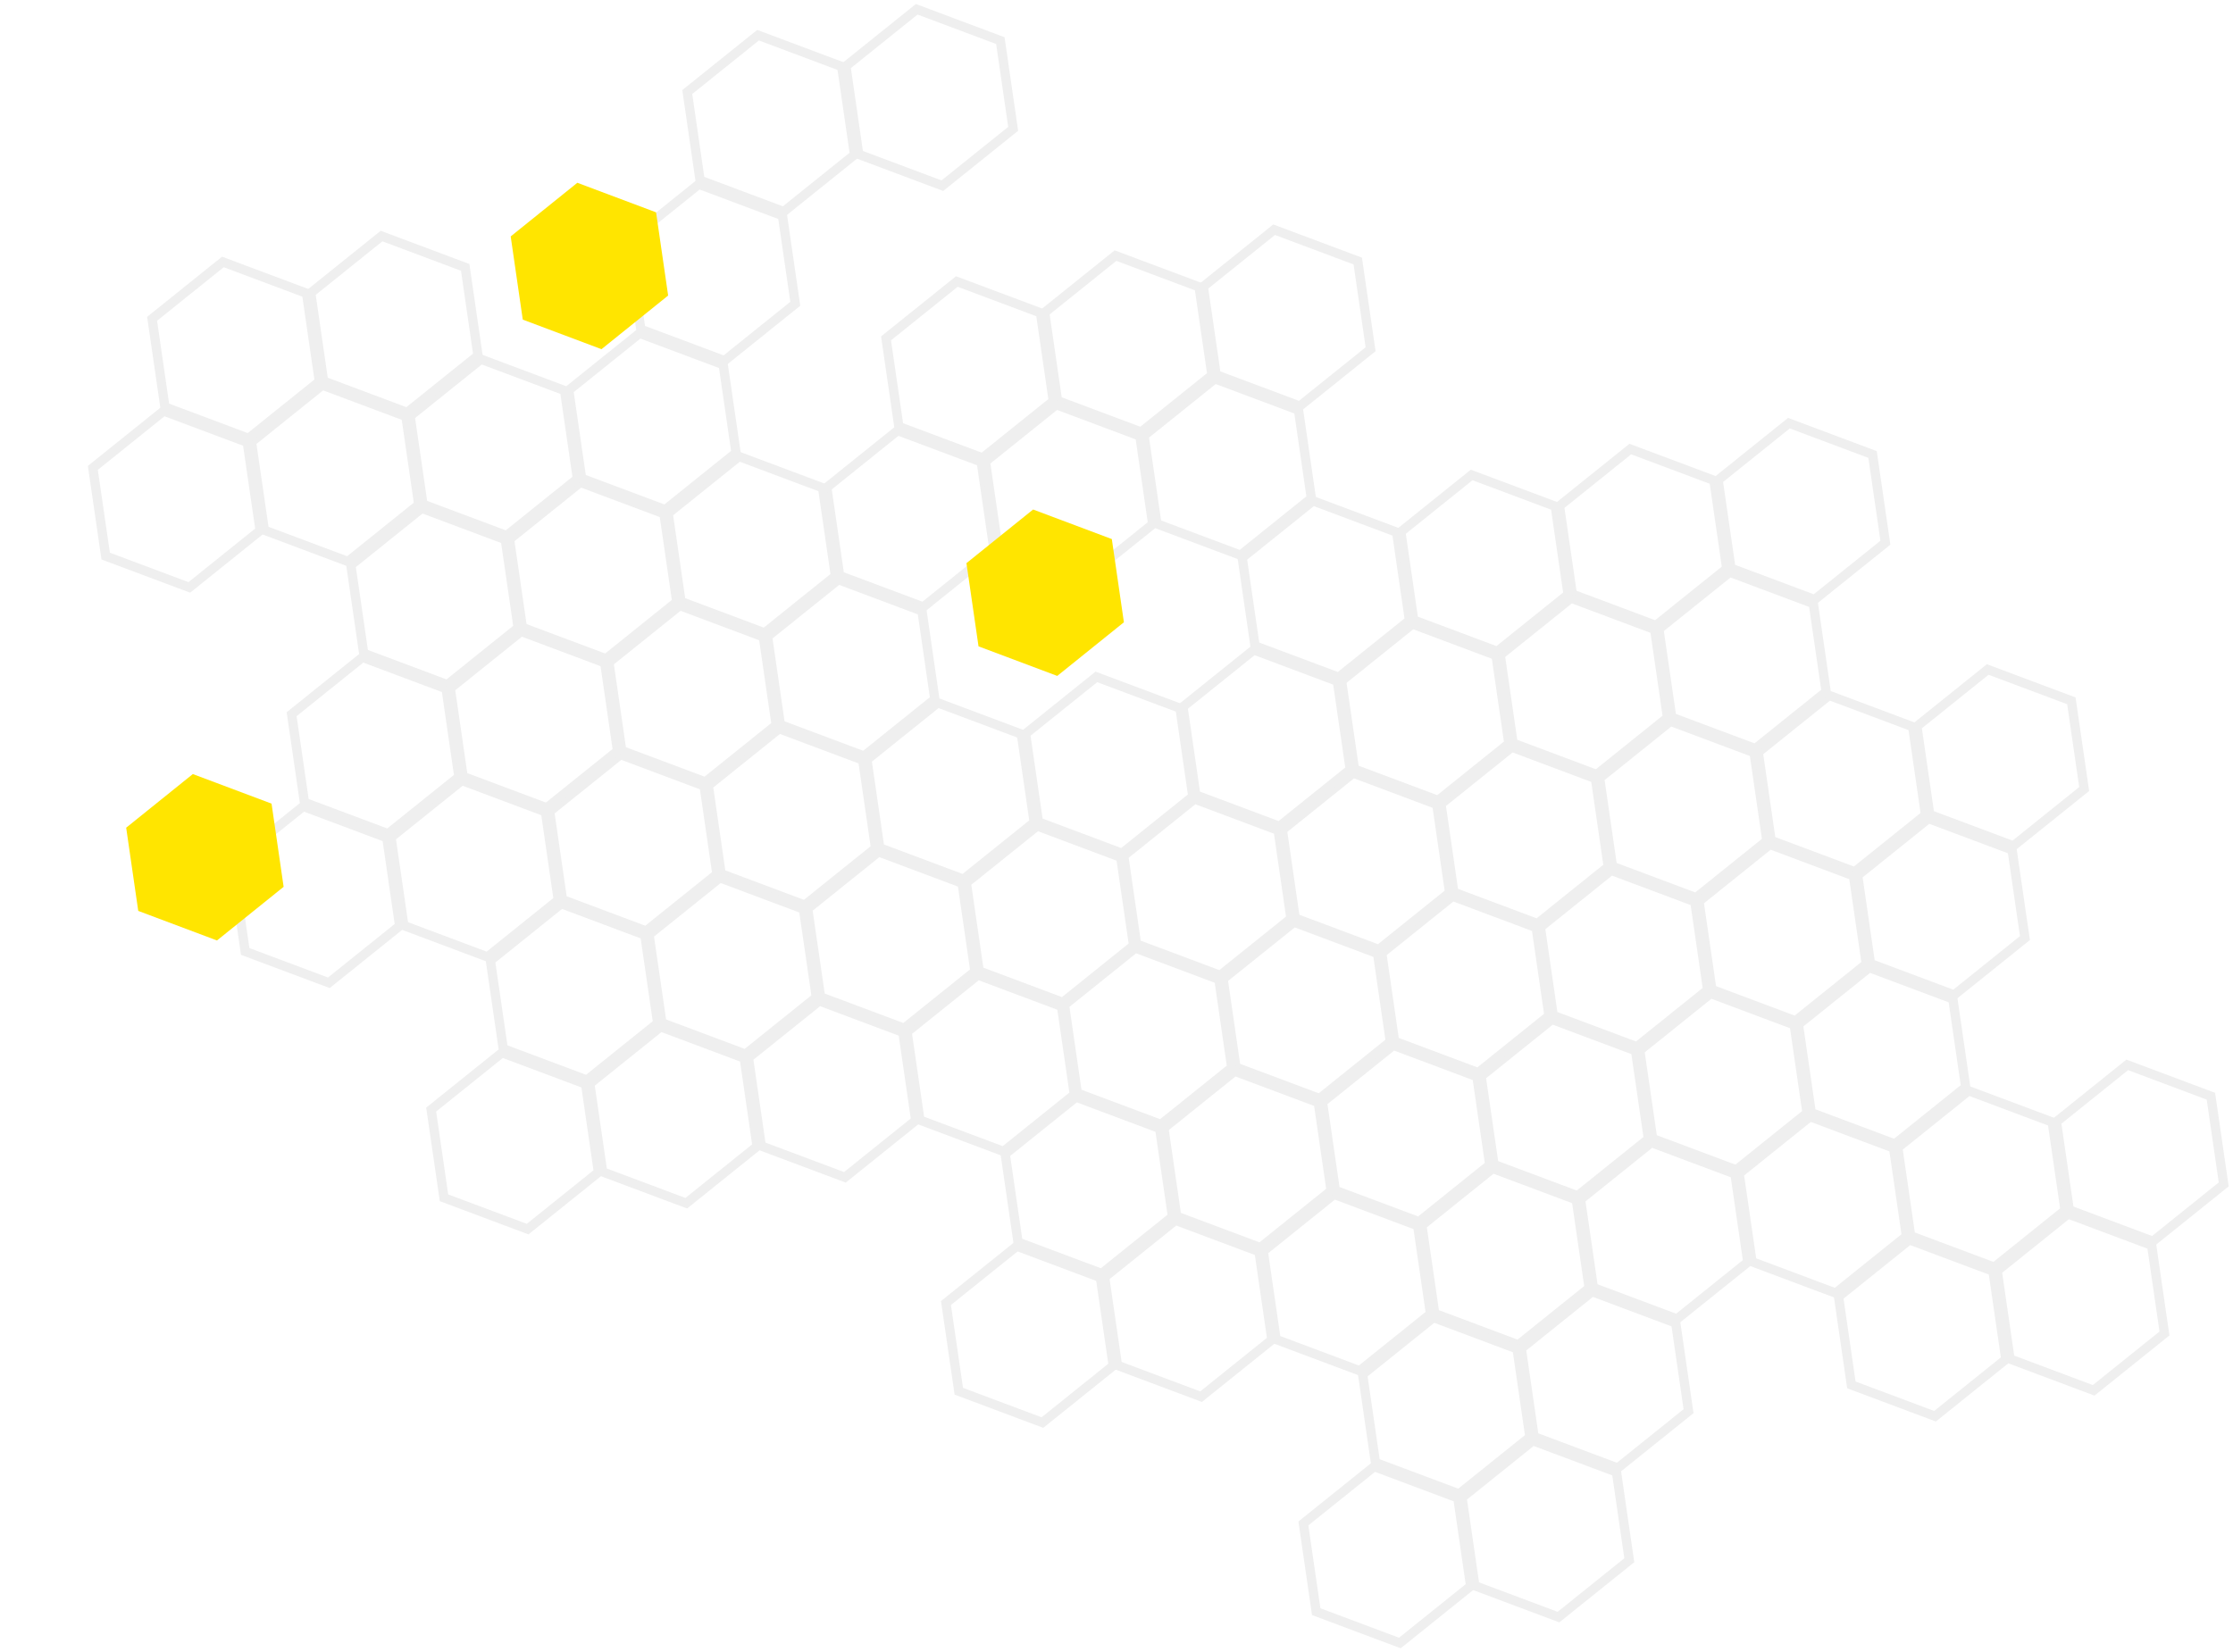 <?xml version="1.0" encoding="UTF-8"?> <svg xmlns="http://www.w3.org/2000/svg" width="481" height="356" viewBox="0 0 481 356" fill="none"> <mask id="path-1-outside-1" maskUnits="userSpaceOnUse" x="18" y="0" width="463" height="356" fill="black"> <rect fill="white" x="18" width="463" height="356"></rect> <path d="M211.365 99.523L214.129 118.527L198.875 130.778L180.858 124.026L178.095 105.022L193.349 92.77L211.365 99.523Z"></path> <path d="M224.128 67.406L226.891 86.41L211.637 98.661L193.621 91.909L190.857 72.905L206.111 60.654L224.128 67.406Z"></path> <path d="M177.194 105.103L179.957 124.107L164.703 136.359L146.687 129.606L143.924 110.602L159.177 98.351L177.194 105.103Z"></path> <path d="M287.634 256.477L284.871 237.473L300.124 225.222L318.141 231.974L320.904 250.978L305.651 263.229L287.634 256.477Z"></path> <path d="M309.044 283.014L306.28 264.01L321.534 251.758L339.55 258.511L342.314 277.514L327.06 289.766L309.044 283.014Z"></path> <path d="M274.872 288.594L272.109 269.59L287.362 257.339L305.379 264.091L308.142 283.095L292.889 295.346L274.872 288.594Z"></path> <path d="M321.806 250.897L319.043 231.893L334.296 219.641L352.313 226.394L355.076 245.398L339.822 257.649L321.806 250.897Z"></path> <path d="M143.022 110.683L145.785 129.687L130.532 141.939L112.515 135.187L109.752 116.183L125.005 103.931L143.022 110.683Z"></path> <path d="M121.613 84.147L124.376 103.151L109.122 115.402L91.106 108.65L88.343 89.646L103.596 77.395L121.613 84.147Z"></path> <path d="M155.784 78.567L158.547 97.57L143.294 109.822L125.277 103.07L122.514 84.066L137.768 71.814L155.784 78.567Z"></path> <path d="M108.851 116.264L111.614 135.268L96.36 147.519L78.344 140.767L75.581 121.763L90.834 109.512L108.851 116.264Z"></path> <path d="M355.978 245.317L353.214 226.313L368.468 214.061L386.485 220.813L389.248 239.817L373.994 252.069L355.978 245.317Z"></path> <path d="M377.387 271.853L374.624 252.849L389.877 240.598L407.894 247.35L410.657 266.354L395.404 278.605L377.387 271.853Z"></path> <path d="M343.215 277.433L340.452 258.43L355.706 246.178L373.722 252.93L376.486 271.934L361.232 284.186L343.215 277.433Z"></path> <path d="M390.149 239.736L387.386 220.732L402.64 208.481L420.656 215.233L423.419 234.237L408.166 246.488L390.149 239.736Z"></path> <path d="M185.841 163.757L188.604 182.76L173.351 195.012L155.334 188.26L152.571 169.256L167.825 157.004L185.841 163.757Z"></path> <path d="M164.432 137.22L167.195 156.224L151.941 168.475L133.925 161.723L131.162 142.719L146.415 130.468L164.432 137.22Z"></path> <path d="M198.603 131.64L201.366 150.644L186.113 162.895L168.096 156.143L165.333 137.139L180.587 124.887L198.603 131.64Z"></path> <path d="M151.67 169.337L154.433 188.341L139.179 200.592L121.163 193.84L118.399 174.836L133.653 162.585L151.67 169.337Z"></path> <path d="M313.158 192.243L310.395 173.24L325.649 160.988L343.665 167.74L346.429 186.744L331.175 198.996L313.158 192.243Z"></path> <path d="M334.568 218.78L331.805 199.776L347.058 187.525L365.075 194.277L367.838 213.281L352.585 225.532L334.568 218.78Z"></path> <path d="M300.396 224.36L297.633 205.357L312.887 193.105L330.903 199.857L333.666 218.861L318.413 231.113L300.396 224.36Z"></path> <path d="M347.33 186.663L344.567 167.659L359.82 155.408L377.837 162.16L380.6 181.164L365.347 193.415L347.33 186.663Z"></path> <path d="M117.498 174.917L120.261 193.921L105.007 206.173L86.991 199.42L84.228 180.417L99.481 168.165L117.498 174.917Z"></path> <path d="M96.088 148.381L98.852 167.385L83.598 179.636L65.581 172.884L62.818 153.88L78.072 141.628L96.088 148.381Z"></path> <path d="M130.26 142.8L133.023 161.804L117.77 174.056L99.753 167.304L96.99 148.3L112.243 136.048L130.26 142.8Z"></path> <path d="M83.326 180.498L86.089 199.501L70.836 211.753L52.819 205.001L50.056 185.997L65.31 173.745L83.326 180.498Z"></path> <path d="M381.502 181.083L378.739 162.079L393.992 149.827L412.009 156.58L414.772 175.583L399.519 187.835L381.502 181.083Z"></path> <path d="M402.912 207.619L400.148 188.616L415.402 176.364L433.418 183.116L436.182 202.12L420.928 214.372L402.912 207.619Z"></path> <path d="M368.74 213.2L365.977 194.196L381.23 181.944L399.247 188.696L402.01 207.7L386.757 219.952L368.74 213.2Z"></path> <path d="M415.674 175.502L412.911 156.499L428.164 144.247L446.181 150.999L448.944 170.003L433.69 182.255L415.674 175.502Z"></path> <path d="M254.184 152.596L256.947 171.6L241.693 183.851L223.677 177.099L220.913 158.095L236.167 145.844L254.184 152.596Z"></path> <path d="M220.012 158.176L222.775 177.18L207.522 189.432L189.505 182.679L186.742 163.676L201.995 151.424L220.012 158.176Z"></path> <path d="M244.816 203.404L242.053 184.4L257.306 172.149L275.323 178.901L278.086 197.905L262.833 210.156L244.816 203.404Z"></path> <path d="M266.225 229.941L263.462 210.937L278.716 198.685L296.732 205.438L299.495 224.441L284.242 236.693L266.225 229.941Z"></path> <path d="M232.054 235.521L229.291 216.517L244.544 204.266L262.561 211.018L265.324 230.022L250.07 242.273L232.054 235.521Z"></path> <path d="M278.988 197.824L276.224 178.82L291.478 166.568L309.494 173.321L312.258 192.324L297.004 204.576L278.988 197.824Z"></path> <path d="M279.708 88.362L282.471 107.366L267.218 119.618L249.201 112.865L246.438 93.862L261.691 81.61L279.708 88.362Z"></path> <path d="M258.298 61.825L261.062 80.829L245.808 93.081L227.792 86.329L225.028 67.325L240.282 55.073L258.298 61.825Z"></path> <path d="M292.47 56.245L295.233 75.249L279.98 87.501L261.963 80.748L259.2 61.745L274.453 49.493L292.47 56.245Z"></path> <path d="M245.536 93.942L248.299 112.946L233.046 125.198L215.029 118.446L212.266 99.442L227.52 87.19L245.536 93.942Z"></path> <path d="M219.292 267.638L216.528 248.634L231.782 236.382L249.799 243.135L252.562 262.138L237.308 274.39L219.292 267.638Z"></path> <path d="M240.701 294.174L237.938 275.171L253.191 262.919L271.208 269.671L273.971 288.675L258.718 300.927L240.701 294.174Z"></path> <path d="M206.529 299.755L203.766 280.751L219.02 268.499L237.036 275.252L239.799 294.255L224.546 306.507L206.529 299.755Z"></path> <path d="M253.463 262.058L250.7 243.054L265.954 230.802L283.97 237.554L286.733 256.558L271.48 268.81L253.463 262.058Z"></path> <path d="M181.309 14.333L184.072 33.337L168.818 45.588L150.802 38.836L148.039 19.832L163.292 7.58L181.309 14.333Z"></path> <path d="M215.48 8.752L218.243 27.756L202.99 40.008L184.973 33.255L182.21 14.252L197.464 2L215.48 8.752Z"></path> <path d="M168.546 46.45L171.31 65.453L156.056 77.705L138.039 70.953L135.276 51.949L150.53 39.697L168.546 46.45Z"></path> <path d="M296.282 315.131L293.518 296.127L308.772 283.875L326.788 290.628L329.552 309.631L314.298 321.883L296.282 315.131Z"></path> <path d="M317.691 341.667L314.928 322.664L330.181 310.412L348.198 317.164L350.961 336.168L335.708 348.42L317.691 341.667Z"></path> <path d="M283.519 347.248L280.756 328.244L296.01 315.992L314.026 322.745L316.789 341.748L301.536 354L283.519 347.248Z"></path> <path d="M330.453 309.55L327.69 290.547L342.943 278.295L360.96 285.047L363.723 304.051L348.47 316.303L330.453 309.55Z"></path> <path d="M160.317 227.991L163.08 246.994L147.827 259.246L129.81 252.494L127.047 233.49L142.3 221.238L160.317 227.991Z"></path> <path d="M138.908 201.454L141.671 220.458L126.417 232.709L108.401 225.957L105.637 206.953L120.891 194.702L138.908 201.454Z"></path> <path d="M173.079 195.874L175.842 214.877L160.589 227.129L142.572 220.377L139.809 201.373L155.063 189.121L173.079 195.874Z"></path> <path d="M126.145 233.571L128.908 252.575L113.655 264.826L95.638 258.074L92.875 239.07L108.129 226.819L126.145 233.571Z"></path> <path d="M338.683 128.01L335.92 109.006L351.173 96.754L369.19 103.506L371.953 122.51L356.699 134.762L338.683 128.01Z"></path> <path d="M360.092 154.546L357.329 135.542L372.583 123.291L390.599 130.043L393.362 149.047L378.109 161.298L360.092 154.546Z"></path> <path d="M325.921 160.126L323.158 141.123L338.411 128.871L356.428 135.623L359.191 154.627L343.937 166.879L325.921 160.126Z"></path> <path d="M372.854 122.429L370.091 103.425L385.345 91.174L403.361 97.926L406.125 116.93L390.871 129.181L372.854 122.429Z"></path> <path d="M228.66 216.83L231.423 235.834L216.17 248.085L198.153 241.333L195.39 222.329L210.644 210.078L228.66 216.83Z"></path> <path d="M207.251 190.293L210.014 209.297L194.76 221.549L176.744 214.796L173.981 195.793L189.234 183.541L207.251 190.293Z"></path> <path d="M241.422 184.713L244.185 203.717L228.932 215.968L210.915 209.216L208.152 190.212L223.406 177.961L241.422 184.713Z"></path> <path d="M194.489 222.41L197.252 241.414L181.998 253.666L163.982 246.913L161.218 227.91L176.472 215.658L194.489 222.41Z"></path> <path d="M270.339 139.17L267.576 120.166L282.83 107.915L300.846 114.667L303.609 133.671L288.356 145.922L270.339 139.17Z"></path> <path d="M291.749 165.707L288.986 146.703L304.239 134.451L322.256 141.204L325.019 160.207L309.765 172.459L291.749 165.707Z"></path> <path d="M257.577 171.287L254.814 152.283L270.068 140.032L288.084 146.784L290.847 165.788L275.594 178.039L257.577 171.287Z"></path> <path d="M304.511 133.59L301.748 114.586L317.001 102.334L335.018 109.087L337.781 128.09L322.528 140.342L304.511 133.59Z"></path> <path d="M87.442 89.727L90.205 108.731L74.951 120.983L56.935 114.23L54.172 95.227L69.425 82.975L87.442 89.727Z"></path> <path d="M66.032 63.191L68.795 82.194L53.542 94.446L35.525 87.694L32.762 68.69L48.016 56.438L66.032 63.191Z"></path> <path d="M100.204 57.61L102.967 76.614L87.714 88.866L69.697 82.114L66.934 63.11L82.188 50.858L100.204 57.61Z"></path> <path d="M53.27 95.308L56.033 114.311L40.78 126.563L22.763 119.811L20 100.807L35.254 88.555L53.27 95.308Z"></path> <path d="M411.558 266.273L408.795 247.269L424.049 235.017L442.065 241.77L444.828 260.774L429.575 273.025L411.558 266.273Z"></path> <path d="M432.968 292.809L430.205 273.806L445.458 261.554L463.475 268.306L466.238 287.31L450.984 299.562L432.968 292.809Z"></path> <path d="M398.796 298.39L396.033 279.386L411.287 267.134L429.303 273.887L432.066 292.89L416.813 305.142L398.796 298.39Z"></path> <path d="M445.73 260.693L442.967 241.689L458.22 229.437L476.237 236.189L479 255.193L463.747 267.445L445.73 260.693Z"></path> </mask> <path d="M211.365 99.523L214.129 118.527L198.875 130.778L180.858 124.026L178.095 105.022L193.349 92.77L211.365 99.523Z" stroke="#EFEFEF" stroke-width="2" mask="url(#path-1-outside-1)"></path> <path d="M224.128 67.406L226.891 86.41L211.637 98.661L193.621 91.909L190.857 72.905L206.111 60.654L224.128 67.406Z" stroke="#EFEFEF" stroke-width="2" mask="url(#path-1-outside-1)"></path> <path d="M177.194 105.103L179.957 124.107L164.703 136.359L146.687 129.606L143.924 110.602L159.177 98.351L177.194 105.103Z" stroke="#EFEFEF" stroke-width="2" mask="url(#path-1-outside-1)"></path> <path d="M287.634 256.477L284.871 237.473L300.124 225.222L318.141 231.974L320.904 250.978L305.651 263.229L287.634 256.477Z" stroke="#EFEFEF" stroke-width="2" mask="url(#path-1-outside-1)"></path> <path d="M309.044 283.014L306.28 264.01L321.534 251.758L339.55 258.511L342.314 277.514L327.06 289.766L309.044 283.014Z" stroke="#EFEFEF" stroke-width="2" mask="url(#path-1-outside-1)"></path> <path d="M274.872 288.594L272.109 269.59L287.362 257.339L305.379 264.091L308.142 283.095L292.889 295.346L274.872 288.594Z" stroke="#EFEFEF" stroke-width="2" mask="url(#path-1-outside-1)"></path> <path d="M321.806 250.897L319.043 231.893L334.296 219.641L352.313 226.394L355.076 245.398L339.822 257.649L321.806 250.897Z" stroke="#EFEFEF" stroke-width="2" mask="url(#path-1-outside-1)"></path> <path d="M143.022 110.683L145.785 129.687L130.532 141.939L112.515 135.187L109.752 116.183L125.005 103.931L143.022 110.683Z" stroke="#EFEFEF" stroke-width="2" mask="url(#path-1-outside-1)"></path> <path d="M121.613 84.147L124.376 103.151L109.122 115.402L91.106 108.65L88.343 89.646L103.596 77.395L121.613 84.147Z" stroke="#EFEFEF" stroke-width="2" mask="url(#path-1-outside-1)"></path> <path d="M155.784 78.567L158.547 97.57L143.294 109.822L125.277 103.07L122.514 84.066L137.768 71.814L155.784 78.567Z" stroke="#EFEFEF" stroke-width="2" mask="url(#path-1-outside-1)"></path> <path d="M108.851 116.264L111.614 135.268L96.36 147.519L78.344 140.767L75.581 121.763L90.834 109.512L108.851 116.264Z" stroke="#EFEFEF" stroke-width="2" mask="url(#path-1-outside-1)"></path> <path d="M355.978 245.317L353.214 226.313L368.468 214.061L386.485 220.813L389.248 239.817L373.994 252.069L355.978 245.317Z" stroke="#EFEFEF" stroke-width="2" mask="url(#path-1-outside-1)"></path> <path d="M377.387 271.853L374.624 252.849L389.877 240.598L407.894 247.35L410.657 266.354L395.404 278.605L377.387 271.853Z" stroke="#EFEFEF" stroke-width="2" mask="url(#path-1-outside-1)"></path> <path d="M343.215 277.433L340.452 258.43L355.706 246.178L373.722 252.93L376.486 271.934L361.232 284.186L343.215 277.433Z" stroke="#EFEFEF" stroke-width="2" mask="url(#path-1-outside-1)"></path> <path d="M390.149 239.736L387.386 220.732L402.64 208.481L420.656 215.233L423.419 234.237L408.166 246.488L390.149 239.736Z" stroke="#EFEFEF" stroke-width="2" mask="url(#path-1-outside-1)"></path> <path d="M185.841 163.757L188.604 182.76L173.351 195.012L155.334 188.26L152.571 169.256L167.825 157.004L185.841 163.757Z" stroke="#EFEFEF" stroke-width="2" mask="url(#path-1-outside-1)"></path> <path d="M164.432 137.22L167.195 156.224L151.941 168.475L133.925 161.723L131.162 142.719L146.415 130.468L164.432 137.22Z" stroke="#EFEFEF" stroke-width="2" mask="url(#path-1-outside-1)"></path> <path d="M198.603 131.64L201.366 150.644L186.113 162.895L168.096 156.143L165.333 137.139L180.587 124.887L198.603 131.64Z" stroke="#EFEFEF" stroke-width="2" mask="url(#path-1-outside-1)"></path> <path d="M151.67 169.337L154.433 188.341L139.179 200.592L121.163 193.84L118.399 174.836L133.653 162.585L151.67 169.337Z" stroke="#EFEFEF" stroke-width="2" mask="url(#path-1-outside-1)"></path> <path d="M313.158 192.243L310.395 173.24L325.649 160.988L343.665 167.74L346.429 186.744L331.175 198.996L313.158 192.243Z" stroke="#EFEFEF" stroke-width="2" mask="url(#path-1-outside-1)"></path> <path d="M334.568 218.78L331.805 199.776L347.058 187.525L365.075 194.277L367.838 213.281L352.585 225.532L334.568 218.78Z" stroke="#EFEFEF" stroke-width="2" mask="url(#path-1-outside-1)"></path> <path d="M300.396 224.36L297.633 205.357L312.887 193.105L330.903 199.857L333.666 218.861L318.413 231.113L300.396 224.36Z" stroke="#EFEFEF" stroke-width="2" mask="url(#path-1-outside-1)"></path> <path d="M347.33 186.663L344.567 167.659L359.82 155.408L377.837 162.16L380.6 181.164L365.347 193.415L347.33 186.663Z" stroke="#EFEFEF" stroke-width="2" mask="url(#path-1-outside-1)"></path> <path d="M117.498 174.917L120.261 193.921L105.007 206.173L86.991 199.42L84.228 180.417L99.481 168.165L117.498 174.917Z" stroke="#EFEFEF" stroke-width="2" mask="url(#path-1-outside-1)"></path> <path d="M96.088 148.381L98.852 167.385L83.598 179.636L65.581 172.884L62.818 153.88L78.072 141.628L96.088 148.381Z" stroke="#EFEFEF" stroke-width="2" mask="url(#path-1-outside-1)"></path> <path d="M130.26 142.8L133.023 161.804L117.77 174.056L99.753 167.304L96.99 148.3L112.243 136.048L130.26 142.8Z" stroke="#EFEFEF" stroke-width="2" mask="url(#path-1-outside-1)"></path> <path d="M83.326 180.498L86.089 199.501L70.836 211.753L52.819 205.001L50.056 185.997L65.31 173.745L83.326 180.498Z" stroke="#EFEFEF" stroke-width="2" mask="url(#path-1-outside-1)"></path> <path d="M381.502 181.083L378.739 162.079L393.992 149.827L412.009 156.58L414.772 175.583L399.519 187.835L381.502 181.083Z" stroke="#EFEFEF" stroke-width="2" mask="url(#path-1-outside-1)"></path> <path d="M402.912 207.619L400.148 188.616L415.402 176.364L433.418 183.116L436.182 202.12L420.928 214.372L402.912 207.619Z" stroke="#EFEFEF" stroke-width="2" mask="url(#path-1-outside-1)"></path> <path d="M368.74 213.2L365.977 194.196L381.23 181.944L399.247 188.696L402.01 207.7L386.757 219.952L368.74 213.2Z" stroke="#EFEFEF" stroke-width="2" mask="url(#path-1-outside-1)"></path> <path d="M415.674 175.502L412.911 156.499L428.164 144.247L446.181 150.999L448.944 170.003L433.69 182.255L415.674 175.502Z" stroke="#EFEFEF" stroke-width="2" mask="url(#path-1-outside-1)"></path> <path d="M254.184 152.596L256.947 171.6L241.693 183.851L223.677 177.099L220.913 158.095L236.167 145.844L254.184 152.596Z" stroke="#EFEFEF" stroke-width="2" mask="url(#path-1-outside-1)"></path> <path d="M220.012 158.176L222.775 177.18L207.522 189.432L189.505 182.679L186.742 163.676L201.995 151.424L220.012 158.176Z" stroke="#EFEFEF" stroke-width="2" mask="url(#path-1-outside-1)"></path> <path d="M244.816 203.404L242.053 184.4L257.306 172.149L275.323 178.901L278.086 197.905L262.833 210.156L244.816 203.404Z" stroke="#EFEFEF" stroke-width="2" mask="url(#path-1-outside-1)"></path> <path d="M266.225 229.941L263.462 210.937L278.716 198.685L296.732 205.438L299.495 224.441L284.242 236.693L266.225 229.941Z" stroke="#EFEFEF" stroke-width="2" mask="url(#path-1-outside-1)"></path> <path d="M232.054 235.521L229.291 216.517L244.544 204.266L262.561 211.018L265.324 230.022L250.07 242.273L232.054 235.521Z" stroke="#EFEFEF" stroke-width="2" mask="url(#path-1-outside-1)"></path> <path d="M278.988 197.824L276.224 178.82L291.478 166.568L309.494 173.321L312.258 192.324L297.004 204.576L278.988 197.824Z" stroke="#EFEFEF" stroke-width="2" mask="url(#path-1-outside-1)"></path> <path d="M279.708 88.362L282.471 107.366L267.218 119.618L249.201 112.865L246.438 93.862L261.691 81.61L279.708 88.362Z" stroke="#EFEFEF" stroke-width="2" mask="url(#path-1-outside-1)"></path> <path d="M258.298 61.825L261.062 80.829L245.808 93.081L227.792 86.329L225.028 67.325L240.282 55.073L258.298 61.825Z" stroke="#EFEFEF" stroke-width="2" mask="url(#path-1-outside-1)"></path> <path d="M292.47 56.245L295.233 75.249L279.98 87.501L261.963 80.748L259.2 61.745L274.453 49.493L292.47 56.245Z" stroke="#EFEFEF" stroke-width="2" mask="url(#path-1-outside-1)"></path> <path d="M245.536 93.942L248.299 112.946L233.046 125.198L215.029 118.446L212.266 99.442L227.52 87.19L245.536 93.942Z" stroke="#EFEFEF" stroke-width="2" mask="url(#path-1-outside-1)"></path> <path d="M219.292 267.638L216.528 248.634L231.782 236.382L249.799 243.135L252.562 262.138L237.308 274.39L219.292 267.638Z" stroke="#EFEFEF" stroke-width="2" mask="url(#path-1-outside-1)"></path> <path d="M240.701 294.174L237.938 275.171L253.191 262.919L271.208 269.671L273.971 288.675L258.718 300.927L240.701 294.174Z" stroke="#EFEFEF" stroke-width="2" mask="url(#path-1-outside-1)"></path> <path d="M206.529 299.755L203.766 280.751L219.02 268.499L237.036 275.252L239.799 294.255L224.546 306.507L206.529 299.755Z" stroke="#EFEFEF" stroke-width="2" mask="url(#path-1-outside-1)"></path> <path d="M253.463 262.058L250.7 243.054L265.954 230.802L283.97 237.554L286.733 256.558L271.48 268.81L253.463 262.058Z" stroke="#EFEFEF" stroke-width="2" mask="url(#path-1-outside-1)"></path> <path d="M181.309 14.333L184.072 33.337L168.818 45.588L150.802 38.836L148.039 19.832L163.292 7.58L181.309 14.333Z" stroke="#EFEFEF" stroke-width="2" mask="url(#path-1-outside-1)"></path> <path d="M215.48 8.752L218.243 27.756L202.99 40.008L184.973 33.255L182.21 14.252L197.464 2L215.48 8.752Z" stroke="#EFEFEF" stroke-width="2" mask="url(#path-1-outside-1)"></path> <path d="M168.546 46.45L171.31 65.453L156.056 77.705L138.039 70.953L135.276 51.949L150.53 39.697L168.546 46.45Z" stroke="#EFEFEF" stroke-width="2" mask="url(#path-1-outside-1)"></path> <path d="M296.282 315.131L293.518 296.127L308.772 283.875L326.788 290.628L329.552 309.631L314.298 321.883L296.282 315.131Z" stroke="#EFEFEF" stroke-width="2" mask="url(#path-1-outside-1)"></path> <path d="M317.691 341.667L314.928 322.664L330.181 310.412L348.198 317.164L350.961 336.168L335.708 348.42L317.691 341.667Z" stroke="#EFEFEF" stroke-width="2" mask="url(#path-1-outside-1)"></path> <path d="M283.519 347.248L280.756 328.244L296.01 315.992L314.026 322.745L316.789 341.748L301.536 354L283.519 347.248Z" stroke="#EFEFEF" stroke-width="2" mask="url(#path-1-outside-1)"></path> <path d="M330.453 309.55L327.69 290.547L342.943 278.295L360.96 285.047L363.723 304.051L348.47 316.303L330.453 309.55Z" stroke="#EFEFEF" stroke-width="2" mask="url(#path-1-outside-1)"></path> <path d="M160.317 227.991L163.08 246.994L147.827 259.246L129.81 252.494L127.047 233.49L142.3 221.238L160.317 227.991Z" stroke="#EFEFEF" stroke-width="2" mask="url(#path-1-outside-1)"></path> <path d="M138.908 201.454L141.671 220.458L126.417 232.709L108.401 225.957L105.637 206.953L120.891 194.702L138.908 201.454Z" stroke="#EFEFEF" stroke-width="2" mask="url(#path-1-outside-1)"></path> <path d="M173.079 195.874L175.842 214.877L160.589 227.129L142.572 220.377L139.809 201.373L155.063 189.121L173.079 195.874Z" stroke="#EFEFEF" stroke-width="2" mask="url(#path-1-outside-1)"></path> <path d="M126.145 233.571L128.908 252.575L113.655 264.826L95.638 258.074L92.875 239.07L108.129 226.819L126.145 233.571Z" stroke="#EFEFEF" stroke-width="2" mask="url(#path-1-outside-1)"></path> <path d="M338.683 128.01L335.92 109.006L351.173 96.754L369.19 103.506L371.953 122.51L356.699 134.762L338.683 128.01Z" stroke="#EFEFEF" stroke-width="2" mask="url(#path-1-outside-1)"></path> <path d="M360.092 154.546L357.329 135.542L372.583 123.291L390.599 130.043L393.362 149.047L378.109 161.298L360.092 154.546Z" stroke="#EFEFEF" stroke-width="2" mask="url(#path-1-outside-1)"></path> <path d="M325.921 160.126L323.158 141.123L338.411 128.871L356.428 135.623L359.191 154.627L343.937 166.879L325.921 160.126Z" stroke="#EFEFEF" stroke-width="2" mask="url(#path-1-outside-1)"></path> <path d="M372.854 122.429L370.091 103.425L385.345 91.174L403.361 97.926L406.125 116.93L390.871 129.181L372.854 122.429Z" stroke="#EFEFEF" stroke-width="2" mask="url(#path-1-outside-1)"></path> <path d="M228.66 216.83L231.423 235.834L216.17 248.085L198.153 241.333L195.39 222.329L210.644 210.078L228.66 216.83Z" stroke="#EFEFEF" stroke-width="2" mask="url(#path-1-outside-1)"></path> <path d="M207.251 190.293L210.014 209.297L194.76 221.549L176.744 214.796L173.981 195.793L189.234 183.541L207.251 190.293Z" stroke="#EFEFEF" stroke-width="2" mask="url(#path-1-outside-1)"></path> <path d="M241.422 184.713L244.185 203.717L228.932 215.968L210.915 209.216L208.152 190.212L223.406 177.961L241.422 184.713Z" stroke="#EFEFEF" stroke-width="2" mask="url(#path-1-outside-1)"></path> <path d="M194.489 222.41L197.252 241.414L181.998 253.666L163.982 246.913L161.218 227.91L176.472 215.658L194.489 222.41Z" stroke="#EFEFEF" stroke-width="2" mask="url(#path-1-outside-1)"></path> <path d="M270.339 139.17L267.576 120.166L282.83 107.915L300.846 114.667L303.609 133.671L288.356 145.922L270.339 139.17Z" stroke="#EFEFEF" stroke-width="2" mask="url(#path-1-outside-1)"></path> <path d="M291.749 165.707L288.986 146.703L304.239 134.451L322.256 141.204L325.019 160.207L309.765 172.459L291.749 165.707Z" stroke="#EFEFEF" stroke-width="2" mask="url(#path-1-outside-1)"></path> <path d="M257.577 171.287L254.814 152.283L270.068 140.032L288.084 146.784L290.847 165.788L275.594 178.039L257.577 171.287Z" stroke="#EFEFEF" stroke-width="2" mask="url(#path-1-outside-1)"></path> <path d="M304.511 133.59L301.748 114.586L317.001 102.334L335.018 109.087L337.781 128.09L322.528 140.342L304.511 133.59Z" stroke="#EFEFEF" stroke-width="2" mask="url(#path-1-outside-1)"></path> <path d="M87.442 89.727L90.205 108.731L74.951 120.983L56.935 114.23L54.172 95.227L69.425 82.975L87.442 89.727Z" stroke="#EFEFEF" stroke-width="2" mask="url(#path-1-outside-1)"></path> <path d="M66.032 63.191L68.795 82.194L53.542 94.446L35.525 87.694L32.762 68.69L48.016 56.438L66.032 63.191Z" stroke="#EFEFEF" stroke-width="2" mask="url(#path-1-outside-1)"></path> <path d="M100.204 57.61L102.967 76.614L87.714 88.866L69.697 82.114L66.934 63.11L82.188 50.858L100.204 57.61Z" stroke="#EFEFEF" stroke-width="2" mask="url(#path-1-outside-1)"></path> <path d="M53.27 95.308L56.033 114.311L40.78 126.563L22.763 119.811L20 100.807L35.254 88.555L53.27 95.308Z" stroke="#EFEFEF" stroke-width="2" mask="url(#path-1-outside-1)"></path> <path d="M411.558 266.273L408.795 247.269L424.049 235.017L442.065 241.77L444.828 260.774L429.575 273.025L411.558 266.273Z" stroke="#EFEFEF" stroke-width="2" mask="url(#path-1-outside-1)"></path> <path d="M432.968 292.809L430.205 273.806L445.458 261.554L463.475 268.306L466.238 287.31L450.984 299.562L432.968 292.809Z" stroke="#EFEFEF" stroke-width="2" mask="url(#path-1-outside-1)"></path> <path d="M398.796 298.39L396.033 279.386L411.287 267.134L429.303 273.887L432.066 292.89L416.813 305.142L398.796 298.39Z" stroke="#EFEFEF" stroke-width="2" mask="url(#path-1-outside-1)"></path> <path d="M445.73 260.693L442.967 241.689L458.22 229.437L476.237 236.189L479 255.193L463.747 267.445L445.73 260.693Z" stroke="#EFEFEF" stroke-width="2" mask="url(#path-1-outside-1)"></path> <g filter="url(#filter0_d)"> <path d="M141.321 41.75L143.922 59.677L129.565 71.234L112.607 64.865L110.006 46.938L124.363 35.38L141.321 41.75Z" fill="#FFE500"></path> </g> <g filter="url(#filter1_d)"> <path d="M58.494 169.148L61.095 187.076L46.737 198.633L29.779 192.263L27.179 174.336L41.536 162.779L58.494 169.148Z" fill="#FFE500"></path> </g> <g filter="url(#filter2_d)"> <path d="M239.494 112.148L242.095 130.076L227.737 141.633L210.779 135.263L208.179 117.336L222.536 105.779L239.494 112.148Z" fill="#FFE500"></path> </g> <defs> <filter id="filter0_d" x="82.827" y="13.602" width="88.273" height="87.412" filterUnits="userSpaceOnUse" color-interpolation-filters="sRGB"> <feFlood flood-opacity="0" result="BackgroundImageFix"></feFlood> <feColorMatrix in="SourceAlpha" type="matrix" values="0 0 0 0 0 0 0 0 0 0 0 0 0 0 0 0 0 0 127 0"></feColorMatrix> <feOffset dy="4"></feOffset> <feGaussianBlur stdDeviation="10"></feGaussianBlur> <feColorMatrix type="matrix" values="0 0 0 0 1 0 0 0 0 0.898 0 0 0 0 0 0 0 0 0.3 0"></feColorMatrix> <feBlend mode="normal" in2="BackgroundImageFix" result="effect1_dropShadow"></feBlend> <feBlend mode="normal" in="SourceGraphic" in2="effect1_dropShadow" result="shape"></feBlend> </filter> <filter id="filter1_d" x="0" y="141" width="88.273" height="87.412" filterUnits="userSpaceOnUse" color-interpolation-filters="sRGB"> <feFlood flood-opacity="0" result="BackgroundImageFix"></feFlood> <feColorMatrix in="SourceAlpha" type="matrix" values="0 0 0 0 0 0 0 0 0 0 0 0 0 0 0 0 0 0 127 0"></feColorMatrix> <feOffset dy="4"></feOffset> <feGaussianBlur stdDeviation="10"></feGaussianBlur> <feColorMatrix type="matrix" values="0 0 0 0 1 0 0 0 0 0.898 0 0 0 0 0 0 0 0 0.3 0"></feColorMatrix> <feBlend mode="normal" in2="BackgroundImageFix" result="effect1_dropShadow"></feBlend> <feBlend mode="normal" in="SourceGraphic" in2="effect1_dropShadow" result="shape"></feBlend> </filter> <filter id="filter2_d" x="181" y="84" width="88.273" height="87.412" filterUnits="userSpaceOnUse" color-interpolation-filters="sRGB"> <feFlood flood-opacity="0" result="BackgroundImageFix"></feFlood> <feColorMatrix in="SourceAlpha" type="matrix" values="0 0 0 0 0 0 0 0 0 0 0 0 0 0 0 0 0 0 127 0"></feColorMatrix> <feOffset dy="4"></feOffset> <feGaussianBlur stdDeviation="10"></feGaussianBlur> <feColorMatrix type="matrix" values="0 0 0 0 1 0 0 0 0 0.898 0 0 0 0 0 0 0 0 0.3 0"></feColorMatrix> <feBlend mode="normal" in2="BackgroundImageFix" result="effect1_dropShadow"></feBlend> <feBlend mode="normal" in="SourceGraphic" in2="effect1_dropShadow" result="shape"></feBlend> </filter> </defs> </svg> 